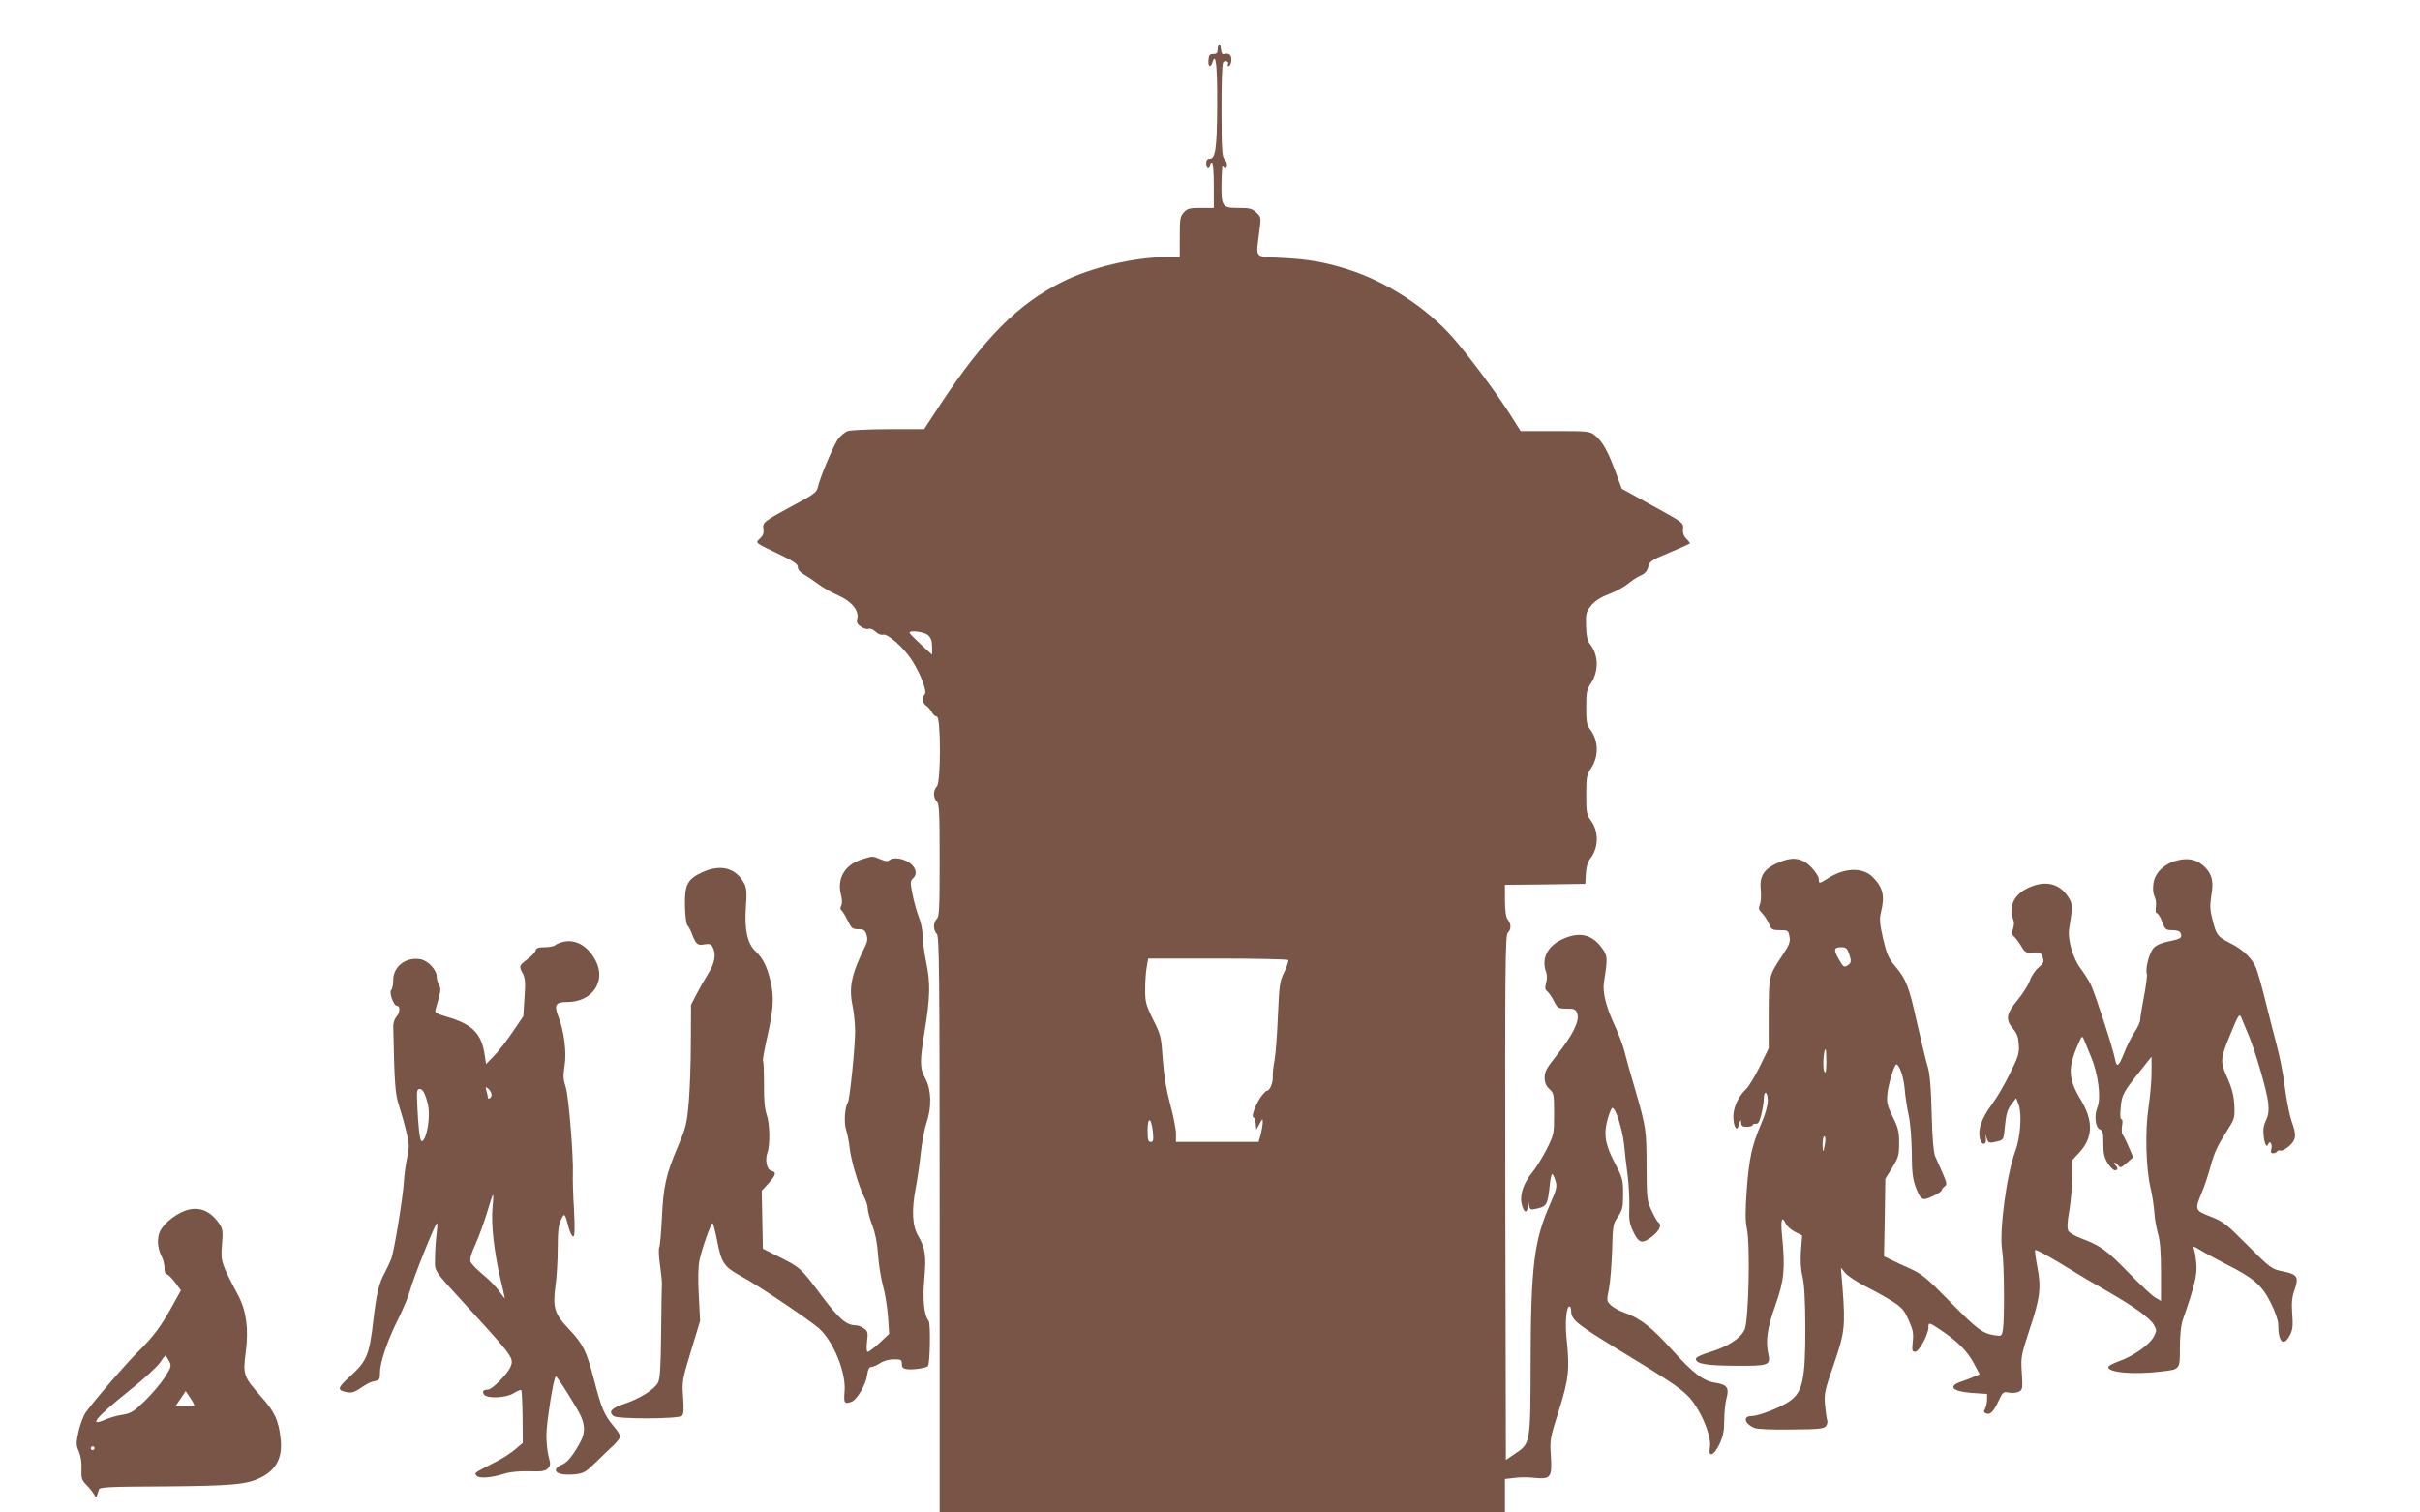 <?xml version="1.0" standalone="no"?>
<!DOCTYPE svg PUBLIC "-//W3C//DTD SVG 20010904//EN"
 "http://www.w3.org/TR/2001/REC-SVG-20010904/DTD/svg10.dtd">
<svg version="1.0" xmlns="http://www.w3.org/2000/svg"
 width="1280pt" height="800pt" viewBox="0 0 1280 800"
 preserveAspectRatio="xMidYMid meet">
<g transform="translate(0,800) scale(0.1,-0.1)"
fill="#795548" stroke="none">
<path d="M6448 7764 c-5 -4 -8 -17 -8 -29 0 -16 -6 -21 -22 -21 -19 1 -24 -5
-26 -31 -4 -37 12 -45 22 -10 17 54 25 -27 24 -227 -1 -228 -9 -286 -39 -286
-14 0 -19 -7 -19 -25 0 -14 5 -25 10 -25 6 0 10 7 10 15 0 8 5 15 10 15 6 0
10 -47 10 -120 l0 -120 -68 0 c-59 0 -72 -3 -90 -23 -20 -21 -22 -34 -22 -130
l0 -107 -71 0 c-168 0 -401 -55 -551 -131 -235 -118 -411 -295 -643 -646 l-87
-133 -187 0 c-104 0 -201 -5 -217 -10 -16 -6 -40 -26 -53 -45 -26 -39 -94
-201 -105 -251 -6 -28 -21 -39 -124 -94 -163 -88 -170 -93 -164 -128 3 -21 -2
-35 -18 -50 -26 -24 -32 -20 108 -87 72 -35 92 -49 92 -65 0 -13 12 -27 31
-38 17 -9 51 -32 75 -50 24 -18 72 -46 107 -61 73 -33 112 -81 101 -124 -4
-20 0 -29 20 -42 14 -10 33 -15 41 -11 9 3 25 -4 36 -15 12 -12 29 -19 40 -16
25 7 112 -71 154 -138 47 -75 80 -164 66 -178 -17 -17 -13 -44 7 -59 11 -7 24
-23 31 -35 6 -13 18 -23 26 -23 22 0 22 -352 0 -370 -8 -7 -15 -25 -15 -40 0
-15 7 -33 15 -40 13 -11 15 -58 15 -310 0 -252 -2 -299 -15 -310 -8 -7 -15
-25 -15 -40 0 -15 7 -33 15 -40 13 -11 15 -194 15 -1536 l0 -1524 1495 0 1495
0 0 89 0 88 51 6 c29 4 77 4 108 0 83 -8 91 3 84 116 -6 87 -4 94 43 243 52
165 57 215 40 379 -9 80 -1 169 15 169 5 0 9 -9 9 -20 0 -50 24 -70 239 -202
274 -167 327 -202 374 -247 65 -61 133 -216 121 -278 -10 -55 22 -43 51 19 19
41 25 70 25 125 0 40 5 93 12 117 15 56 3 72 -58 82 -65 9 -119 51 -230 174
-105 117 -168 167 -249 196 -27 9 -61 27 -74 40 -23 22 -24 24 -11 86 7 35 14
126 17 203 3 133 5 142 31 180 24 35 27 49 27 120 0 75 -3 85 -44 164 -52 99
-60 153 -37 235 9 31 20 56 24 56 18 0 53 -112 62 -191 4 -46 13 -120 19 -165
6 -44 10 -118 9 -165 -3 -71 1 -92 20 -132 27 -57 43 -65 80 -42 54 35 77 74
53 90 -5 3 -21 31 -35 61 -25 53 -26 66 -27 228 0 199 -2 212 -61 416 -25 85
-51 177 -57 203 -6 26 -29 86 -50 132 -47 101 -66 178 -57 231 19 119 19 138
-6 173 -56 82 -128 97 -225 48 -73 -38 -101 -103 -74 -172 4 -11 4 -35 -1 -53
-7 -26 -6 -36 5 -45 9 -7 25 -30 36 -52 20 -38 24 -40 68 -40 42 0 47 -3 56
-28 12 -38 -24 -112 -110 -220 -52 -65 -63 -85 -63 -116 0 -27 7 -44 25 -61
24 -22 25 -29 25 -132 0 -106 -1 -110 -39 -186 -22 -43 -55 -96 -73 -119 -48
-57 -70 -120 -60 -168 10 -50 31 -58 33 -13 2 30 2 31 6 5 4 -22 9 -27 26 -23
69 13 72 18 84 126 3 33 9 60 13 60 4 0 11 -16 17 -35 10 -31 7 -44 -28 -124
-85 -191 -102 -330 -103 -841 -1 -424 -1 -425 -81 -478 l-50 -34 -3 1387 c-2
1223 0 1388 13 1401 19 19 19 45 0 70 -10 13 -14 45 -15 101 l0 83 213 2 212
3 3 54 c2 35 10 63 23 79 45 58 47 144 3 203 -22 30 -24 43 -24 135 0 92 3
107 24 138 44 65 42 150 -4 209 -17 21 -20 40 -20 116 0 78 3 95 24 125 43 65
42 150 -3 208 -15 18 -20 43 -22 97 -2 66 0 74 27 108 21 25 50 44 97 62 37
14 81 39 99 54 17 15 46 34 64 42 24 10 35 23 42 46 7 30 16 36 112 76 57 24
106 46 108 48 2 2 -6 13 -18 25 -15 15 -20 31 -18 53 3 32 1 33 -161 122
l-163 90 -35 95 c-40 107 -69 158 -109 189 -25 20 -38 21 -209 21 l-182 0 -57
90 c-71 112 -222 314 -301 404 -140 159 -351 296 -555 361 -124 39 -209 54
-352 61 -147 8 -135 -6 -118 133 11 82 11 83 -15 107 -22 21 -36 24 -95 24
-87 0 -91 7 -89 138 1 53 4 91 6 85 3 -7 9 -13 14 -13 14 0 11 36 -5 49 -12
10 -15 58 -15 254 -1 133 3 248 8 256 10 15 35 5 26 -10 -4 -5 -2 -9 3 -9 15
0 21 49 7 60 -7 6 -19 8 -28 4 -12 -4 -16 2 -19 26 -2 18 -6 28 -10 24z
m-1540 -3123 c16 -14 22 -30 22 -62 l0 -42 -59 54 c-32 30 -59 57 -60 62 -2
15 75 6 97 -12z m1906 -1719 c3 -5 -7 -33 -21 -63 -24 -49 -27 -69 -34 -234
-4 -99 -12 -205 -18 -235 -6 -30 -10 -68 -9 -85 2 -32 -16 -75 -32 -75 -5 0
-21 -17 -35 -38 -28 -43 -48 -102 -35 -102 5 0 10 -15 12 -32 l3 -33 17 30
c16 30 17 30 17 5 -1 -14 -6 -42 -11 -62 l-11 -38 -219 0 -218 0 0 44 c0 24
-14 95 -31 157 -21 79 -33 152 -39 237 -8 118 -10 128 -51 209 -38 77 -42 94
-42 157 0 39 3 92 8 119 l8 47 368 0 c202 0 370 -4 373 -8z m-716 -911 c4 -42
2 -51 -12 -51 -13 0 -16 11 -16 62 0 76 20 67 28 -11z"/>
<path d="M4560 3455 c-91 -28 -134 -100 -112 -187 7 -26 7 -48 1 -59 -6 -12
-5 -20 2 -24 5 -4 20 -28 32 -53 20 -42 26 -47 56 -47 29 0 36 -5 44 -28 7
-21 5 -37 -6 -60 -73 -148 -88 -218 -68 -315 7 -31 13 -91 14 -132 1 -76 -28
-363 -38 -380 -17 -27 -22 -107 -10 -145 7 -22 16 -66 19 -97 7 -64 48 -203
77 -260 11 -21 19 -49 19 -62 0 -14 11 -54 24 -88 16 -42 26 -94 30 -153 3
-49 15 -124 26 -165 12 -41 23 -115 27 -165 l6 -90 -51 -48 c-28 -26 -56 -47
-62 -47 -6 0 -8 19 -4 54 6 48 4 55 -17 70 -13 9 -32 16 -42 16 -51 0 -91 35
-187 164 -107 142 -107 142 -225 201 l-80 40 -3 153 -3 154 36 39 c40 45 43
59 15 66 -24 6 -35 57 -21 96 15 40 13 155 -4 202 -10 27 -15 79 -14 157 0 65
-2 121 -5 126 -3 5 6 55 19 113 36 156 41 224 20 311 -19 79 -40 120 -80 158
-42 39 -58 115 -50 230 6 77 4 103 -8 126 -43 83 -124 105 -221 61 -81 -37
-96 -67 -93 -182 1 -49 7 -94 13 -100 6 -5 17 -26 24 -45 21 -55 30 -62 66
-55 26 4 35 2 43 -14 20 -36 12 -85 -21 -137 -17 -27 -45 -76 -62 -109 l-31
-60 -1 -195 c0 -107 -5 -251 -11 -320 -10 -114 -15 -134 -57 -233 -64 -151
-77 -211 -85 -377 -4 -80 -10 -151 -14 -157 -4 -7 -3 -50 4 -95 6 -46 11 -90
10 -98 -1 -8 -3 -123 -4 -255 -2 -182 -6 -247 -16 -267 -19 -37 -95 -85 -178
-113 -70 -23 -86 -42 -58 -65 21 -17 341 -16 362 1 9 8 11 33 6 99 -6 84 -4
93 42 245 l48 158 -7 136 c-5 86 -3 155 4 186 13 62 60 195 69 195 3 0 13 -37
22 -83 25 -130 37 -147 134 -200 92 -50 362 -233 409 -275 77 -72 142 -234
133 -333 -5 -61 -1 -67 38 -53 28 11 75 91 81 138 5 33 11 46 23 46 9 0 30 9
46 20 18 12 47 20 73 20 38 0 42 -2 42 -24 0 -19 6 -25 28 -28 32 -4 100 6
110 16 11 12 15 225 4 239 -25 31 -33 115 -23 223 11 122 5 163 -33 228 -31
53 -35 135 -12 256 8 41 20 122 26 180 6 58 20 131 31 163 28 83 25 172 -6
231 -31 57 -31 89 -4 254 29 180 31 251 8 361 -10 52 -19 116 -19 142 0 27 -9
72 -21 101 -11 29 -26 83 -33 120 -12 61 -12 69 4 83 25 23 14 61 -25 85 -35
22 -85 26 -101 10 -7 -7 -22 -6 -47 5 -43 18 -39 18 -97 0z"/>
<path d="M9428 3446 c-94 -35 -123 -73 -115 -152 3 -31 1 -66 -5 -79 -8 -19
-6 -27 12 -45 12 -12 28 -37 36 -56 13 -31 18 -34 59 -34 42 0 44 -2 50 -33 5
-28 0 -43 -33 -93 -78 -118 -76 -110 -77 -314 l0 -185 -47 -96 c-26 -53 -59
-107 -73 -120 -40 -37 -67 -96 -67 -146 0 -46 17 -80 26 -52 13 41 14 43 15
22 1 -19 7 -23 31 -23 17 0 30 4 30 9 0 5 8 8 17 7 13 -1 20 12 29 49 7 28 13
65 13 83 1 48 21 39 21 -10 0 -26 -13 -73 -35 -123 -49 -116 -63 -178 -76
-348 -8 -115 -8 -165 1 -207 18 -87 9 -484 -12 -532 -21 -47 -89 -91 -185
-120 -43 -13 -73 -27 -73 -35 0 -27 55 -36 209 -37 176 -1 187 2 174 62 -15
72 -6 135 37 257 47 132 53 194 36 367 -9 87 -1 112 19 66 6 -13 27 -32 48
-43 l39 -20 -6 -77 c-4 -53 -2 -98 8 -140 10 -43 14 -127 15 -268 0 -286 -14
-347 -92 -397 -50 -32 -158 -73 -192 -73 -48 0 -39 -40 15 -63 15 -6 93 -10
195 -8 147 1 172 4 183 18 7 10 10 24 6 33 -3 8 -8 44 -11 80 -5 60 -1 77 47
215 57 166 61 199 46 400 l-9 110 23 -28 c12 -15 59 -46 103 -69 45 -22 109
-58 143 -79 53 -34 65 -47 89 -101 23 -51 27 -70 22 -115 -5 -47 -3 -53 13
-53 20 0 70 92 70 129 0 28 3 27 65 -14 88 -59 140 -111 174 -174 l32 -60 -33
-14 c-18 -8 -50 -20 -71 -27 -67 -25 -36 -51 68 -58 l75 -5 0 -29 c0 -16 -5
-38 -10 -49 -9 -15 -7 -21 5 -25 22 -9 39 9 66 66 22 47 25 50 55 44 18 -3 41
-1 53 5 19 11 20 17 15 99 -6 84 -4 92 40 227 57 170 63 223 42 334 -9 46 -14
86 -12 89 5 5 83 -38 196 -108 41 -26 125 -75 185 -109 144 -83 226 -142 247
-178 16 -28 16 -32 0 -63 -21 -41 -109 -104 -182 -129 -30 -11 -56 -24 -58
-30 -10 -30 131 -43 273 -26 108 12 105 9 105 128 0 62 6 117 14 142 63 180
78 241 73 300 -3 33 -8 69 -13 79 -6 17 -1 15 37 -8 24 -15 85 -47 134 -73
145 -73 189 -111 235 -203 23 -46 40 -94 40 -114 0 -97 29 -123 63 -56 14 28
16 50 11 112 -4 60 -1 88 13 127 23 66 14 81 -60 96 -64 13 -64 13 -207 156
-93 94 -113 109 -177 134 -84 32 -85 36 -48 125 14 32 34 94 46 137 22 81 36
109 95 203 33 52 35 59 32 125 -3 52 -13 89 -37 144 -39 88 -39 98 20 240 38
93 44 101 53 80 5 -13 20 -49 33 -79 37 -82 103 -307 110 -372 4 -43 2 -66
-12 -94 -12 -25 -16 -51 -12 -81 5 -46 16 -67 24 -45 8 22 23 1 17 -24 -5 -18
-2 -24 9 -24 9 0 18 4 22 10 3 5 11 7 18 4 7 -2 27 8 45 24 38 34 40 59 12
134 -10 29 -26 109 -35 178 -8 69 -29 172 -45 230 -15 58 -43 164 -60 235 -18
72 -39 146 -47 165 -20 50 -69 97 -134 130 -70 36 -75 42 -96 122 -14 55 -15
77 -7 130 13 74 5 111 -32 150 -40 40 -84 52 -144 38 -71 -17 -121 -64 -130
-122 -4 -30 -2 -54 6 -69 6 -13 10 -38 7 -56 -3 -20 -1 -33 5 -33 6 0 18 -20
28 -45 16 -42 19 -45 54 -45 25 0 40 -5 44 -16 9 -25 1 -30 -62 -43 -37 -7
-67 -20 -80 -34 -23 -24 -46 -109 -37 -137 3 -9 -4 -64 -15 -121 -11 -57 -20
-113 -20 -124 0 -11 -14 -40 -30 -65 -17 -25 -42 -75 -56 -112 -28 -70 -38
-77 -47 -31 -9 53 -108 355 -129 397 -11 22 -36 60 -53 83 -40 52 -70 155 -61
209 20 125 20 133 -7 173 -48 72 -126 87 -217 41 -70 -36 -97 -98 -71 -165 5
-11 4 -33 -2 -48 -7 -21 -6 -31 5 -40 8 -7 25 -29 38 -50 21 -36 25 -38 64
-35 37 2 42 0 50 -25 9 -24 6 -30 -22 -55 -18 -15 -38 -46 -46 -69 -8 -24 -38
-70 -65 -103 -60 -72 -65 -103 -23 -152 21 -25 28 -45 30 -85 3 -45 -4 -65
-49 -155 -28 -57 -69 -127 -91 -156 -61 -81 -81 -146 -62 -196 11 -27 32 -19
28 12 -4 26 -3 26 4 2 9 -27 12 -28 58 -17 31 8 32 9 39 85 6 60 13 83 33 110
l26 34 14 -38 c17 -50 8 -173 -19 -244 -45 -119 -86 -425 -69 -525 11 -66 13
-358 4 -417 -6 -35 -7 -36 -43 -31 -65 10 -94 32 -236 177 -122 125 -149 147
-210 175 -38 17 -86 39 -105 49 l-35 17 4 205 3 205 37 59 c32 54 36 66 36
130 0 60 -5 81 -34 139 -29 60 -33 76 -28 122 5 52 37 155 47 155 16 0 38 -64
44 -127 3 -39 13 -105 22 -145 9 -43 15 -125 16 -198 0 -98 5 -136 20 -177 27
-72 35 -77 91 -50 26 12 47 26 47 31 0 5 7 14 15 20 14 10 13 18 -10 71 -15
33 -33 74 -40 90 -8 20 -15 98 -18 225 -3 136 -10 210 -20 245 -9 28 -34 132
-57 233 -43 196 -57 231 -118 304 -33 39 -43 63 -62 143 -18 81 -20 104 -11
140 22 88 10 134 -47 189 -53 50 -147 46 -234 -10 -46 -29 -48 -29 -48 -4 0
12 -17 39 -38 61 -43 47 -93 58 -154 35z m351 -487 c15 -44 14 -52 -8 -66 -18
-11 -22 -7 -45 33 -29 52 -27 64 14 64 23 0 30 -6 39 -31z m1281 -549 c38 -90
54 -217 34 -266 -19 -44 -11 -111 14 -118 14 -5 17 -19 17 -73 0 -54 5 -76 23
-105 13 -21 30 -38 38 -38 17 0 18 12 2 28 -7 7 -8 12 -4 12 5 0 14 -7 20 -15
10 -14 16 -12 45 14 l34 30 -23 53 c-12 29 -27 59 -32 65 -6 7 -7 29 -4 48 4
22 3 35 -3 35 -7 0 -8 22 -4 63 6 67 12 78 105 195 l58 73 0 -80 c0 -44 -7
-129 -16 -188 -19 -128 -14 -321 11 -428 9 -38 18 -97 20 -130 2 -33 11 -82
19 -110 11 -36 16 -94 16 -203 l0 -153 -31 18 c-17 10 -82 71 -144 135 -114
117 -146 140 -250 179 -30 11 -60 29 -65 39 -7 13 -6 45 5 106 8 48 15 127 15
177 l0 90 39 42 c72 79 74 167 5 281 -65 107 -67 167 -13 289 21 48 22 49 32
25 6 -14 22 -54 37 -90z m-1400 -27 c-1 -53 -3 -64 -11 -50 -10 17 -4 117 7
117 2 0 4 -30 4 -67z m-7 -430 c-8 -52 -13 -54 -13 -5 0 23 4 42 9 42 6 0 7
-17 4 -37z"/>
<path d="M2982 3019 c-19 -4 -39 -12 -45 -18 -6 -6 -31 -11 -55 -11 -33 0 -45
-4 -49 -17 -2 -10 -22 -31 -44 -47 -44 -34 -45 -36 -23 -77 12 -24 14 -49 8
-127 l-6 -97 -57 -84 c-31 -46 -75 -103 -98 -126 l-42 -43 -7 46 c-17 117 -66
166 -208 206 -46 14 -57 21 -53 34 30 103 31 113 19 132 -7 11 -12 31 -12 44
0 36 -45 84 -85 92 -78 14 -145 -37 -145 -110 0 -23 -5 -47 -11 -53 -12 -12
13 -83 30 -83 18 0 18 -35 -1 -56 -10 -11 -18 -34 -18 -50 6 -300 10 -358 29
-417 11 -34 29 -96 39 -138 17 -69 18 -82 6 -140 -8 -35 -16 -95 -18 -134 -5
-81 -51 -361 -66 -402 -6 -16 -21 -48 -34 -73 -33 -61 -44 -108 -61 -252 -21
-184 -35 -217 -119 -294 -73 -66 -75 -77 -21 -88 21 -4 39 0 60 14 55 36 60
39 88 45 24 5 27 10 27 46 0 54 40 171 99 288 26 53 53 119 60 146 14 56 133
355 142 355 3 0 2 -26 -2 -57 -4 -32 -8 -88 -8 -125 -1 -77 -16 -55 174 -263
240 -263 244 -269 225 -315 -16 -38 -97 -120 -119 -120 -25 0 -33 -11 -20 -27
19 -22 116 -17 156 8 19 12 37 19 40 16 3 -3 6 -67 7 -142 l1 -137 -40 -34
c-22 -19 -65 -47 -95 -62 -124 -64 -122 -62 -110 -77 14 -17 78 -12 151 11 28
9 77 13 127 12 66 -2 84 0 99 14 15 16 16 23 5 63 -7 25 -12 76 -12 113 0 66
39 312 50 312 8 0 116 -172 134 -214 23 -56 20 -94 -14 -151 -39 -67 -63 -93
-94 -105 -14 -5 -26 -16 -26 -25 0 -20 40 -29 102 -23 45 5 56 11 112 66 33
33 76 74 94 90 17 17 32 37 32 44 0 8 -15 32 -34 54 -49 58 -65 95 -102 238
-42 162 -59 195 -134 275 -78 82 -87 113 -72 230 7 49 12 139 12 201 0 84 4
121 17 148 19 39 20 38 42 -45 7 -24 17 -43 23 -43 8 0 9 40 4 143 -5 78 -7
160 -6 182 4 97 -22 413 -37 462 -14 43 -15 63 -7 114 12 71 -2 183 -32 260
-25 64 -16 79 47 79 131 0 206 109 150 218 -40 77 -104 115 -169 101z m-382
-810 c0 -17 -20 -29 -20 -11 0 4 -3 18 -7 32 -6 22 -5 24 10 11 9 -7 17 -22
17 -32z m-345 -20 c12 -36 16 -70 12 -113 -5 -63 -24 -119 -38 -111 -9 6 -17
75 -22 193 -3 73 -2 82 14 82 12 0 23 -16 34 -51z m350 -577 c-8 -84 8 -231
40 -368 14 -58 25 -108 25 -111 0 -3 -12 13 -28 35 -15 23 -54 63 -86 89 -33
27 -62 57 -67 69 -5 15 3 43 26 93 18 40 45 115 61 167 15 52 29 94 32 94 2 0
1 -31 -3 -68z"/>
<path d="M976 1595 c-60 -23 -124 -80 -135 -122 -11 -38 -5 -83 16 -123 7 -14
13 -40 13 -57 0 -20 5 -33 13 -33 6 -1 26 -20 43 -43 l31 -42 -42 -76 c-64
-116 -102 -167 -185 -249 -68 -68 -222 -246 -276 -320 -12 -16 -29 -61 -38
-99 -14 -65 -14 -73 1 -108 10 -24 16 -59 14 -93 -2 -49 1 -58 27 -85 16 -16
34 -39 40 -50 8 -16 12 -17 15 -5 3 8 7 22 10 31 4 13 46 16 343 17 366 3 440
10 514 47 83 42 116 108 104 207 -11 98 -31 140 -103 221 -93 105 -97 115 -81
237 16 121 3 217 -41 300 -89 168 -92 178 -85 265 6 74 5 84 -16 115 -48 69
-110 92 -182 65z m-82 -793 c14 -27 13 -31 -23 -88 -21 -32 -68 -88 -105 -124
-59 -57 -74 -66 -118 -73 -28 -4 -70 -16 -94 -27 -90 -39 -44 15 129 154 75
59 147 126 162 147 14 21 27 39 30 39 2 0 11 -13 19 -28z m133 -238 c-3 -3
-26 -4 -51 -2 l-46 3 26 38 26 39 25 -37 c14 -20 23 -39 20 -41z m-527 -224
c0 -5 -4 -10 -10 -10 -5 0 -10 5 -10 10 0 6 5 10 10 10 6 0 10 -4 10 -10z"/>
</g>
</svg>
